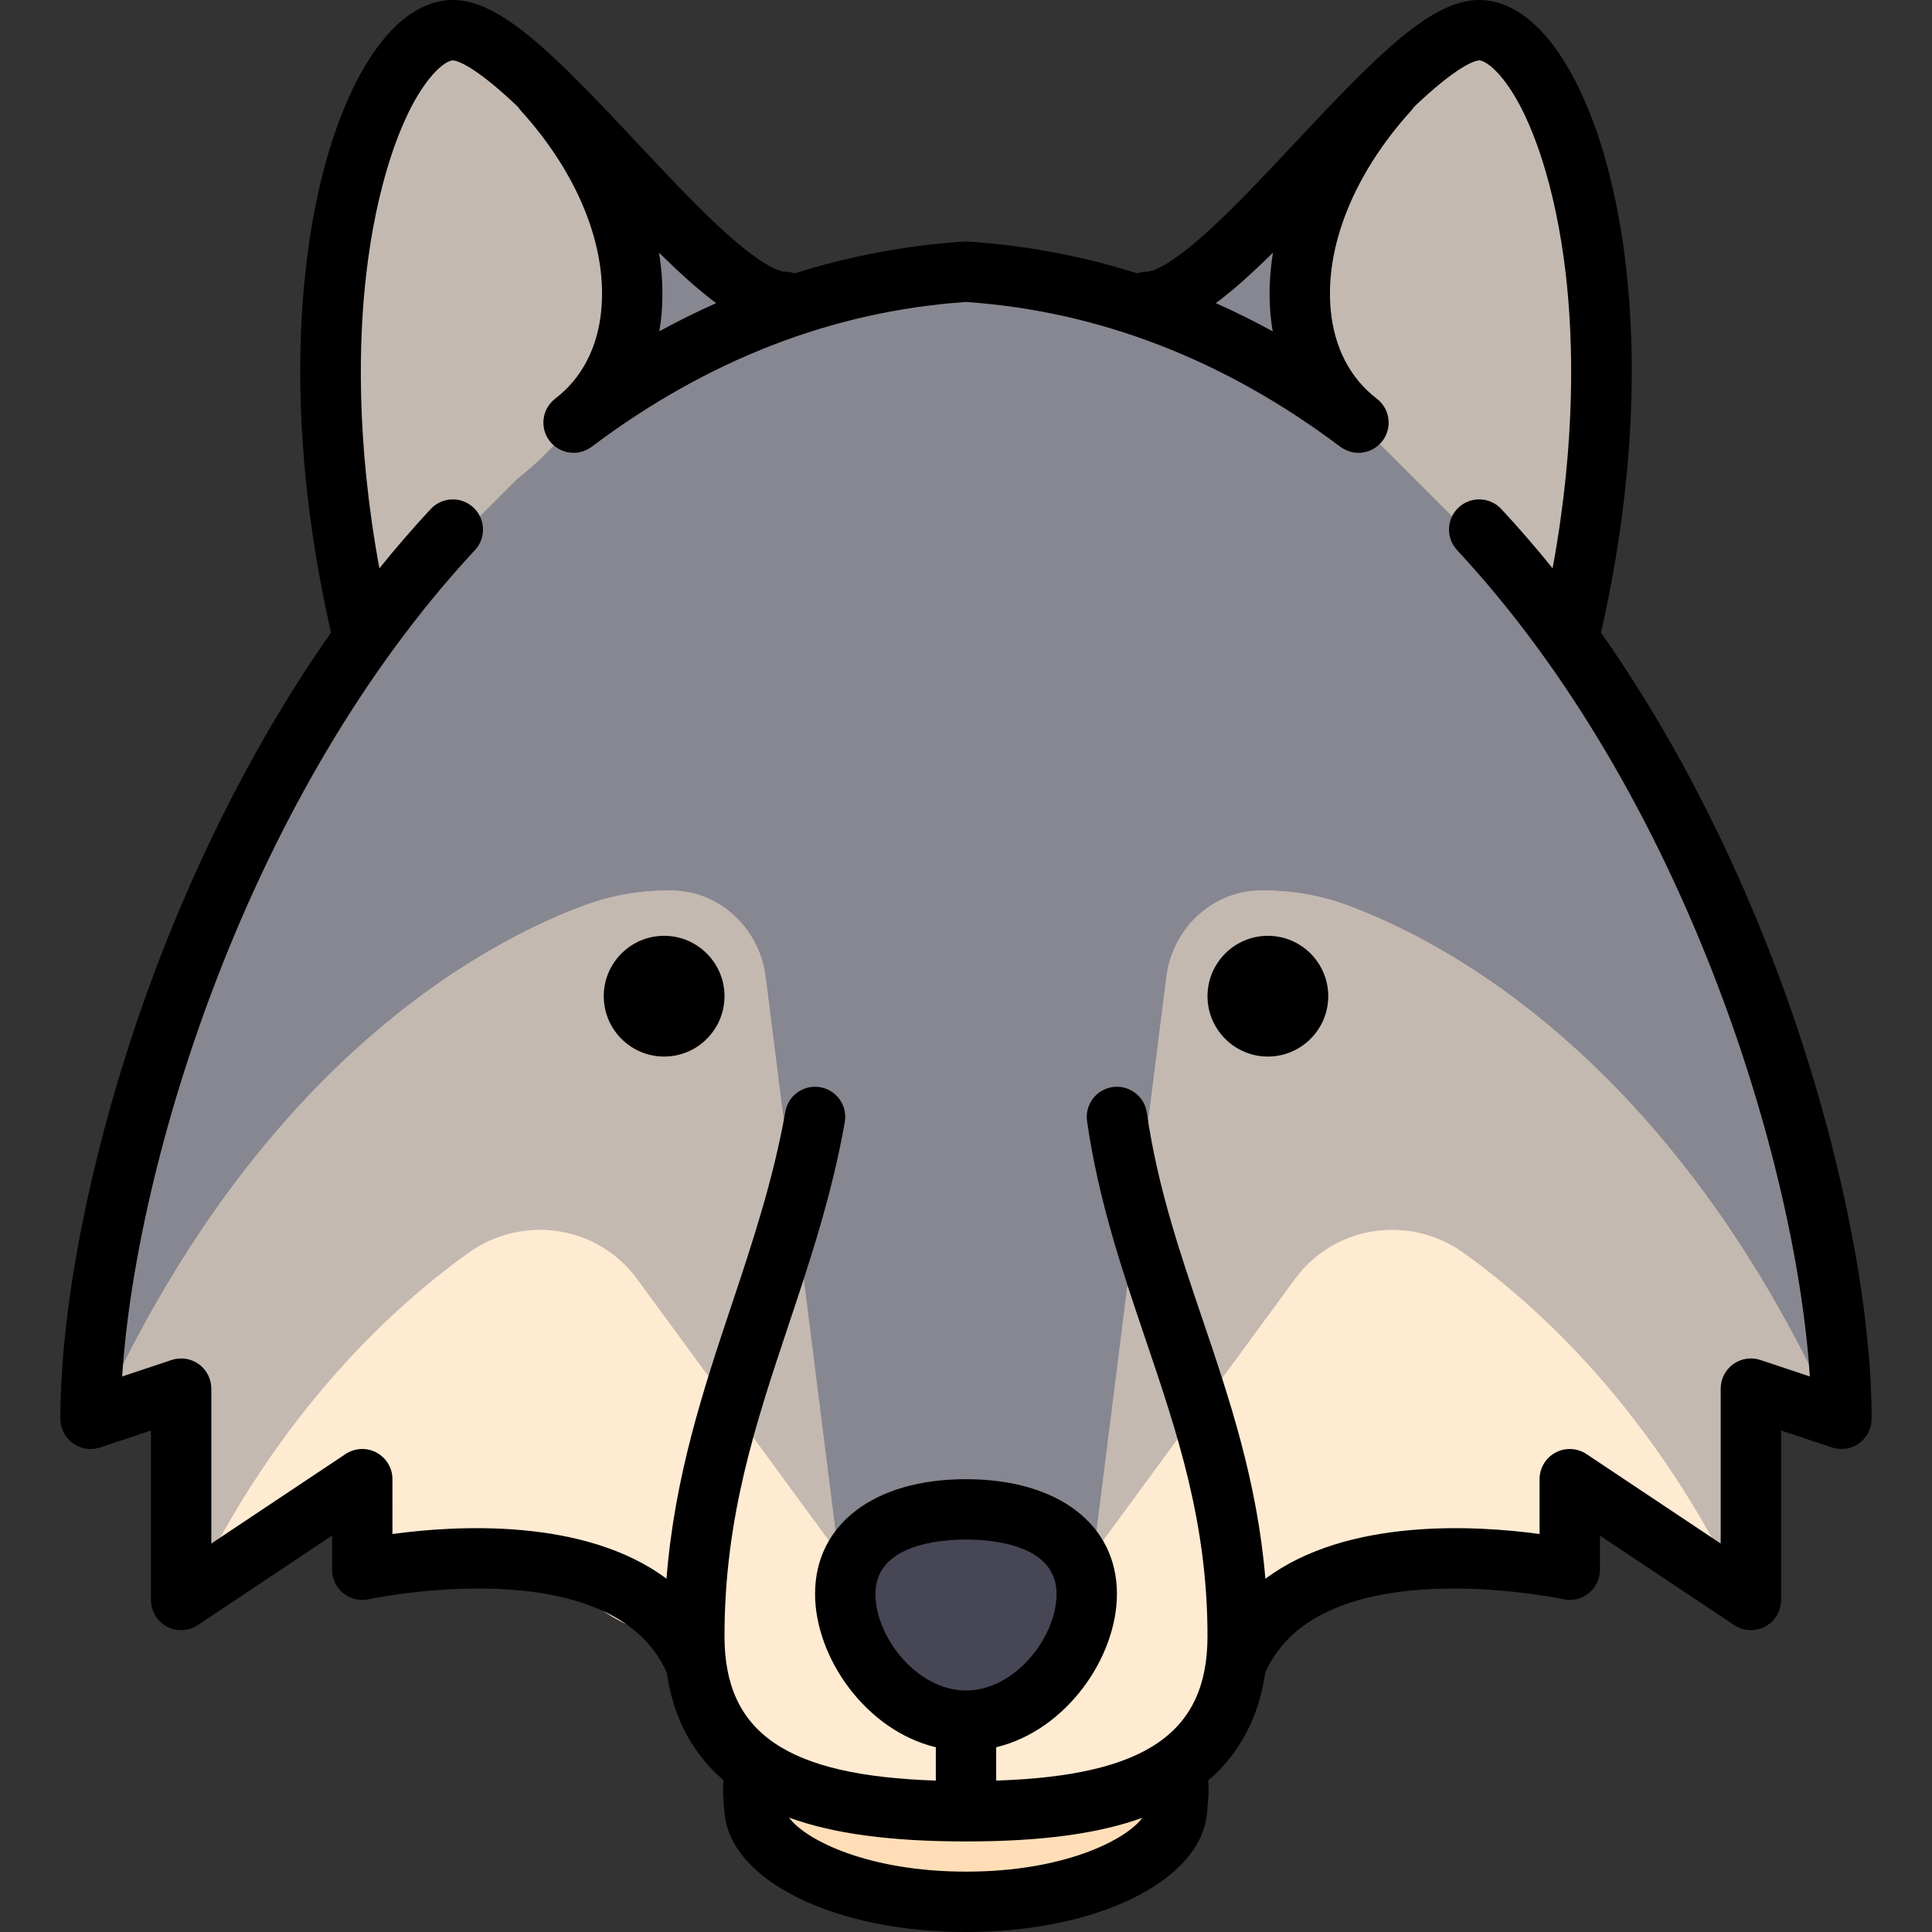 <?xml version="1.0" encoding="iso-8859-1"?>
<!-- Uploaded to: SVG Repo, www.svgrepo.com, Generator: SVG Repo Mixer Tools -->
<svg height="800px" width="800px" version="1.1" id="Layer_1" xmlns="http://www.w3.org/2000/svg" xmlns:xlink="http://www.w3.org/1999/xlink" 
	 viewBox="0 0 512 512" xml:space="preserve">
<rect x="0" y="0" width="512" height="512" fill="#333333" stroke="none"/>
<path style="fill:#FFDEB7;" d="M312,468c0,0-12.25,12-56,12c-46.25,0-56-12-56-12s-0.86,0.058,0,10c1.333,15.416,25.072,30,56,30
	h0.129c30.786,0,54.416-14.584,55.743-30C312.728,468.058,312,468,312,468z"/>
<path style="fill:#FFEBD2;" d="M482.004,359.519c-2.551-36.279-16.286-108.542-54.417-171.057
	c-78.171-128.156-267.06-128.156-345.231,0C44.224,250.978,30.489,323.24,27.938,359.519c-0.395,5.621,5.128,9.827,10.537,8.045
	l1.985-0.653c5.192-1.71,10.553,2.108,10.553,7.516v28.462c0,6.328,7.138,10.102,12.466,6.593L85.615,394.9
	c5.329-3.51,12.466,0.264,12.466,6.592l0,0c0,4.448,3.677,8.01,8.179,7.92c11.773-0.235,33.81,1.333,49.535,14.462
	c8.068,6.736,17.993,10.67,28.245,11.217C184.858,472.24,216.037,480.494,256,480c40.75-0.5,72-7.961,72-46.4
	c0-0.291-0.011-0.574-0.013-0.864c11.11-2.281,21.808-6.614,31.545-12.78c15.055-9.534,33.67-10.754,44.151-10.544
	c4.501,0.09,8.179-3.472,8.179-7.92l0,0c0-6.328,7.137-10.103,12.466-6.592l22.135,14.582c5.329,3.509,12.466-0.265,12.466-6.593
	v-28.462c0-5.408,5.362-9.227,10.554-7.516l1.984,0.653C476.877,369.346,482.399,365.14,482.004,359.519z"/>
<g>
	<path style="fill:#C3B9B1;" d="M487.967,377.22c0.003,0.174,0.006,0.346,0.01,0.517
		C487.974,377.566,487.971,377.395,487.967,377.22z"/>
	<polygon style="fill:#C3B9B1;" points="272,436 279.04,426.4 272,426.4 	"/>
	<path style="fill:#C3B9B1;" d="M357.104,239.927c-7.5-2.774-15.413-4.074-23.422-3.914c-12.638,0.252-22.978,10.263-24.559,22.805
		L289.86,411.646l53.307-72.691c10.446-14.244,30.333-17.218,44.689-6.927C410.001,347.899,440.977,377.348,464,428v-56l24,8
		C445.204,282.181,383.72,249.772,357.104,239.927z"/>
	<path style="fill:#C3B9B1;" d="M487.755,371.613c0.007,0.125,0.013,0.247,0.019,0.37
		C487.768,371.86,487.762,371.738,487.755,371.613z"/>
	<path style="fill:#C3B9B1;" d="M487.89,374.578c0.002,0.061,0.005,0.123,0.007,0.183
		C487.896,374.701,487.893,374.639,487.89,374.578z"/>
	<path style="fill:#C3B9B1;" d="M487.57,368.544c0.001,0.028,0.004,0.058,0.006,0.086
		C487.574,368.602,487.572,368.572,487.57,368.544z"/>
	<path style="fill:#C3B9B1;" d="M24.424,368.631c0.002-0.03,0.004-0.06,0.006-0.09C24.428,368.571,24.426,368.602,24.424,368.631z"
		/>
	<path style="fill:#C3B9B1;" d="M24.023,377.737c0.003-0.171,0.006-0.343,0.01-0.518C24.029,377.395,24.026,377.566,24.023,377.737z
		"/>
	<path style="fill:#C3B9B1;" d="M24.103,374.761c0.002-0.06,0.005-0.123,0.008-0.184C24.108,374.638,24.104,374.701,24.103,374.761z
		"/>
	<path style="fill:#C3B9B1;" d="M178.317,236.013c-8.009-0.16-15.921,1.14-23.422,3.914C128.28,249.772,66.796,282.181,24,380l24-8
		v56c23.024-50.652,53.999-80.101,76.144-95.973c14.357-10.291,34.244-7.317,44.689,6.927l53.307,72.691l-19.264-152.828
		C201.295,246.276,190.955,236.266,178.317,236.013z"/>
	<path style="fill:#C3B9B1;" d="M24,380L24,380L24,380z"/>
	<path style="fill:#C3B9B1;" d="M24.227,371.984c0.006-0.124,0.012-0.247,0.019-0.372C24.238,371.738,24.232,371.86,24.227,371.984z
		"/>
	<polygon style="fill:#C3B9B1;" points="240,436 240,426.4 232.96,426.4 	"/>
</g>
<path style="fill:#878791;" d="M487.977,377.737c-0.003-0.171-0.006-0.343-0.01-0.517c-0.017-0.794-0.039-1.61-0.07-2.459
	c-0.002-0.06-0.005-0.122-0.007-0.183c-0.032-0.837-0.071-1.705-0.117-2.595c-0.006-0.124-0.012-0.246-0.019-0.37
	c-0.051-0.965-0.11-1.959-0.179-2.983c-0.002-0.029-0.004-0.058-0.006-0.086c-2.701-40.303-18.822-124.84-65.696-192.873
	c4.938-71.813,1.689-149.141-14.456-166.693C403.637,4.863,399.621,4,396.926,4c-15.946,0-59.282,48.836-87.676,83.032
	c-0.163-0.055-0.327-0.11-0.49-0.166c-34.122-11.538-71.398-11.538-105.52,0l-0.49,0.166C174.356,52.836,131.021,4,115.074,4
	c-2.695,0-6.711,0.863-10.492,4.978c-16.146,17.553-19.395,94.88-14.456,166.693C43.253,243.703,27.131,328.238,24.43,368.542
	c-0.002,0.03-0.004,0.06-0.006,0.09c-0.068,1.023-0.127,2.017-0.179,2.981c-0.007,0.125-0.013,0.248-0.019,0.372
	c-0.046,0.889-0.085,1.756-0.116,2.593c-0.002,0.061-0.006,0.124-0.008,0.184c-0.031,0.85-0.053,1.666-0.07,2.459
	c-0.003,0.174-0.006,0.346-0.01,0.518C24.01,378.517,24,379.278,24,380l0,0l0,0l0,0c42.796-97.819,104.28-130.228,130.896-140.073
	c7.5-2.774,15.413-4.074,23.422-3.914c12.638,0.252,22.978,10.263,24.559,22.805l19.264,152.828L224,426.4h8.96H240h32h7.04H288
	l1.86-14.754l19.264-152.828c1.581-12.542,11.921-22.552,24.559-22.805c8.009-0.16,15.921,1.14,23.422,3.914
	C383.72,249.772,445.204,282.181,488,380C488,379.278,487.99,378.517,487.977,377.737z"/>
<path style="fill:#464655;" d="M288,422.4c0,15.464-14.327,33.6-32,33.6s-32-18.136-32-33.6c0-15.464,14.327-22.4,32-22.4
	S288,406.936,288,422.4z"/>
<g>
	<path style="fill:#C3B9B1;" d="M120,8c-20,0-46,66-24,160l41-41c33.564-26.372,40.186-70.318,9.936-100.434
		C136.272,15.95,126.646,8,120,8z"/>
	<path style="fill:#C3B9B1;" d="M392,8c-9.132,0-23.895,15.013-39.241,31.327C329.804,63.733,339.654,97.3,366,118l50,50
		C438,74,412,8,392,8z"/>
</g>
<path d="M336,248c-8.822,0-16,7.178-16,16c0,8.822,7.178,16,16,16c8.822,0,16-7.178,16-16S344.822,248,336,248z"/>
<path d="M176,248c-8.822,0-16,7.178-16,16c0,8.822,7.178,16,16,16s16-7.178,16-16S184.822,248,176,248z"/>
<path d="M472.358,261.174c-9.47-25.922-24.826-60.424-48.083-93.526c16.956-74.558,5.034-133.359-13.417-156.626
	C403.635,1.912,396.616,0,392,0c-12.699,0-26.834,14.391-48.844,37.87c-8.295,8.85-16.874,18-24.379,24.641
	C308.568,71.542,304.676,72,304,72c-0.913,0-1.786,0.16-2.603,0.442c-14.583-4.6-29.562-7.42-44.874-8.425
	c-0.033-0.002-0.066,0-0.099-0.001c-0.141-0.007-0.284-0.007-0.426-0.006c-0.14,0-0.279-0.001-0.417,0.006
	c-0.035,0.002-0.069-0.001-0.104,0.001c-15.313,1.004-30.291,3.825-44.874,8.425C209.786,72.16,208.913,72,208,72
	c-0.676,0-4.568-0.458-14.777-9.489c-7.505-6.64-16.083-15.791-24.379-24.641C146.834,14.391,132.699,0,120,0
	c-4.616,0-11.635,1.912-18.859,11.022C82.691,34.29,70.769,93.091,87.725,167.648c-23.257,33.102-38.612,67.604-48.083,93.526
	C24.838,301.694,16,344.62,16,376c0,2.571,1.236,4.986,3.322,6.491c2.087,1.503,4.769,1.912,7.208,1.099L40,379.1V424
	c0,2.951,1.624,5.661,4.225,7.054c2.601,1.392,5.758,1.239,8.212-0.397L88,406.948V416c0,2.421,1.1,4.711,2.985,6.23
	c1.885,1.518,4.36,2.102,6.726,1.584c0.642-0.14,64.335-13.616,78.974,19.426c0.002,0.005,0.006,0.01,0.008,0.016
	c1.724,11.865,6.771,21.422,15.084,28.571c-0.311,2.317-0.145,5.21,0.269,9.033C193.966,498.613,221.46,512,256,512h0.129
	c34.402,0,61.786-13.389,63.697-31.145c0.42-3.904,0.603-6.746,0.346-8.984c8.344-7.152,13.408-16.725,15.135-28.615
	c0.002-0.006,0.005-0.011,0.008-0.016c14.638-33.042,78.331-19.565,78.968-19.427c2.364,0.52,4.841-0.061,6.73-1.579
	c1.889-1.518,2.987-3.811,2.987-6.234v-9.052l35.563,23.708c2.456,1.637,5.612,1.789,8.212,0.397
	c2.601-1.393,4.225-4.103,4.225-7.054v-44.9l13.47,4.49c2.439,0.813,5.121,0.404,7.208-1.099c2.086-1.504,3.322-3.919,3.322-6.491
	C496,344.62,487.162,301.694,472.358,261.174z M337.35,66.955c-0.905,5.596-1.135,11.14-0.644,16.532
	c0.133,1.462,0.334,2.898,0.574,4.316c-4.967-2.715-9.991-5.207-15.071-7.469C326.826,76.912,331.817,72.413,337.35,66.955z
	 M189.791,80.335c-5.08,2.262-10.104,4.754-15.071,7.469c0.24-1.418,0.441-2.854,0.574-4.316c0.491-5.393,0.262-10.937-0.644-16.532
	C180.183,72.413,185.174,76.912,189.791,80.335z M256.129,496H256c-25.917,0-42.522-8.361-46.897-14.317
	C220.891,485.974,236.069,488,256,488c19.841,0,34.969-2.01,46.735-6.262C298.325,487.689,281.832,496,256.129,496z M256,448
	c-12.925,0-24-14.076-24-25.6c0-12.997,16.784-14.4,24-14.4c7.216,0,24,1.403,24,14.4C280,433.924,268.925,448,256,448z
	 M466.53,360.411c-2.438-0.814-5.121-0.404-7.208,1.099c-2.086,1.504-3.322,3.919-3.322,6.49v41.052l-35.563-23.708
	c-2.455-1.636-5.611-1.789-8.212-0.397S408,389.05,408,392v14.531c-16.7-2.278-50.926-4.384-72.658,11.865
	c-2.172-25.913-9.532-47.717-16.708-68.897c-6.118-18.057-11.897-35.114-14.715-54.641c-0.631-4.374-4.694-7.407-9.061-6.776
	c-4.373,0.631-7.407,4.688-6.775,9.061c3.028,20.983,9.316,39.543,15.397,57.491C311.976,379.708,320,403.393,320,433.6
	c0,25.615-16.357,36.984-56,38.274v-8.832c18.531-4.46,32-23.753,32-40.642c0-18.467-15.701-30.4-40-30.4s-40,11.933-40,30.4
	c0,16.889,13.469,36.182,32,40.642v8.832c-39.643-1.29-56-12.659-56-38.274c0-31.603,8.252-56.323,16.989-82.494
	c5.63-16.866,11.453-34.306,14.889-53.711c0.771-4.351-2.132-8.502-6.482-9.272c-4.35-0.77-8.501,2.132-9.272,6.482
	c-3.231,18.245-8.863,35.118-14.311,51.435c-7.416,22.214-15.022,45.084-17.186,72.333c-21.734-16.225-55.935-14.119-72.626-11.842
	V392c0-2.95-1.624-5.661-4.225-7.054c-2.601-1.392-5.758-1.239-8.212,0.397L56,409.052V368c0-2.571-1.236-4.986-3.322-6.49
	c-2.086-1.503-4.767-1.912-7.208-1.099l-13.093,4.364c3.597-56.329,32.989-153.947,93.479-218.981
	c3.009-3.235,2.826-8.297-0.409-11.306c-3.235-3.008-8.297-2.826-11.307,0.41c-4.766,5.124-9.294,10.378-13.601,15.718
	c-6.259-34.075-5.471-60.858-3.466-78.129c2.603-22.433,8.81-41.693,16.604-51.522C116.785,17.046,119.114,16,120,16
	c0.363,0,3.829,0.252,13.642,8.982c1.188,1.056,2.411,2.188,3.656,3.37c0.23,0.354,0.482,0.698,0.775,1.021
	c15.063,16.622,22.822,35.817,21.288,52.664c-0.914,10.031-5.139,18.195-12.219,23.61c-0.091,0.069-0.173,0.147-0.26,0.22
	c-0.116,0.096-0.235,0.19-0.344,0.292c-0.087,0.082-0.166,0.17-0.249,0.254c-0.105,0.107-0.213,0.211-0.311,0.323
	c-0.078,0.089-0.146,0.183-0.22,0.274c-0.092,0.115-0.187,0.228-0.271,0.346c-0.069,0.097-0.129,0.199-0.194,0.299
	c-0.077,0.119-0.158,0.236-0.229,0.359c-0.06,0.104-0.11,0.213-0.165,0.319c-0.064,0.124-0.131,0.246-0.188,0.372
	c-0.05,0.11-0.089,0.224-0.134,0.336c-0.051,0.126-0.105,0.252-0.149,0.381c-0.039,0.115-0.067,0.232-0.102,0.349
	c-0.037,0.13-0.079,0.259-0.11,0.391c-0.027,0.118-0.045,0.237-0.067,0.356c-0.025,0.133-0.055,0.265-0.073,0.398
	c-0.017,0.12-0.023,0.24-0.034,0.361c-0.012,0.134-0.029,0.269-0.034,0.404c-0.005,0.121,0,0.241,0.001,0.362
	c0.001,0.135-0.003,0.271,0.004,0.406c0.007,0.122,0.024,0.244,0.037,0.366c0.014,0.134,0.022,0.269,0.043,0.401
	c0.019,0.125,0.049,0.249,0.074,0.373c0.026,0.129,0.047,0.258,0.08,0.386c0.032,0.126,0.076,0.25,0.114,0.376
	c0.038,0.124,0.071,0.249,0.116,0.372c0.046,0.126,0.103,0.25,0.156,0.375c0.049,0.118,0.094,0.237,0.15,0.354
	c0.06,0.125,0.131,0.246,0.198,0.368c0.062,0.113,0.118,0.227,0.185,0.338c0.073,0.12,0.158,0.234,0.238,0.352
	c0.069,0.101,0.131,0.204,0.205,0.302c0.005,0.007,0.012,0.013,0.018,0.021c0.007,0.009,0.012,0.019,0.02,0.028
	c0.1,0.131,0.212,0.247,0.319,0.37c0.097,0.112,0.188,0.231,0.291,0.336c0.119,0.123,0.247,0.23,0.372,0.344
	c0.107,0.099,0.21,0.203,0.322,0.294c0.133,0.108,0.274,0.201,0.412,0.299c0.114,0.081,0.223,0.169,0.34,0.244
	c0.149,0.095,0.306,0.174,0.46,0.259c0.114,0.062,0.224,0.132,0.34,0.188c0.167,0.081,0.34,0.145,0.511,0.214
	c0.11,0.045,0.218,0.098,0.33,0.137c0.184,0.065,0.372,0.111,0.559,0.163c0.104,0.029,0.206,0.065,0.312,0.089
	c0.208,0.048,0.419,0.077,0.63,0.108c0.088,0.013,0.174,0.035,0.262,0.044c0.3,0.034,0.602,0.051,0.904,0.051
	c0.421,0,0.843-0.034,1.262-0.101c0.138-0.022,0.272-0.07,0.41-0.099c0.278-0.06,0.559-0.113,0.832-0.204
	c0.163-0.054,0.318-0.137,0.479-0.202c0.241-0.097,0.484-0.185,0.718-0.307c0.162-0.085,0.312-0.2,0.47-0.297
	c0.212-0.13,0.431-0.247,0.634-0.4C187.442,95.34,220.812,82.436,256,80.022c35.188,2.413,68.558,15.318,99.189,38.37
	c0.204,0.154,0.423,0.27,0.636,0.402c0.157,0.096,0.307,0.21,0.468,0.295c0.235,0.123,0.479,0.21,0.722,0.308
	c0.159,0.065,0.313,0.147,0.475,0.2c0.277,0.092,0.561,0.146,0.844,0.207c0.133,0.028,0.264,0.075,0.398,0.096
	c0.418,0.067,0.841,0.101,1.262,0.101c0.302,0,0.604-0.017,0.904-0.051c0.083-0.009,0.164-0.03,0.247-0.042
	c0.216-0.031,0.432-0.062,0.645-0.11c0.098-0.022,0.193-0.058,0.291-0.083c0.194-0.053,0.39-0.102,0.58-0.169
	c0.107-0.038,0.21-0.089,0.315-0.131c0.176-0.07,0.354-0.136,0.524-0.219c0.112-0.055,0.218-0.122,0.328-0.182
	c0.158-0.086,0.319-0.168,0.472-0.266c0.112-0.072,0.217-0.157,0.327-0.234c0.143-0.102,0.288-0.197,0.425-0.309
	c0.11-0.09,0.212-0.194,0.318-0.292c0.126-0.114,0.255-0.222,0.375-0.346c0.102-0.106,0.194-0.225,0.291-0.337
	c0.106-0.123,0.219-0.238,0.319-0.37c0.007-0.009,0.012-0.019,0.02-0.028c0.005-0.008,0.012-0.014,0.018-0.021
	c0.074-0.099,0.136-0.202,0.205-0.302c0.08-0.117,0.165-0.232,0.238-0.352c0.067-0.111,0.124-0.225,0.185-0.338
	c0.067-0.123,0.139-0.244,0.198-0.368c0.056-0.117,0.101-0.236,0.15-0.354c0.053-0.125,0.11-0.249,0.156-0.375
	c0.044-0.123,0.078-0.248,0.116-0.372c0.038-0.125,0.082-0.25,0.114-0.376c0.032-0.128,0.054-0.257,0.08-0.386
	c0.025-0.125,0.055-0.248,0.074-0.373c0.021-0.133,0.029-0.268,0.043-0.401c0.013-0.122,0.03-0.244,0.037-0.366
	c0.007-0.135,0.003-0.271,0.004-0.406c0-0.121,0.006-0.242,0.001-0.362c-0.005-0.135-0.022-0.27-0.034-0.404
	c-0.011-0.121-0.017-0.241-0.034-0.361c-0.019-0.134-0.047-0.266-0.073-0.398c-0.022-0.119-0.04-0.238-0.067-0.356
	c-0.031-0.131-0.073-0.261-0.11-0.391c-0.034-0.116-0.063-0.234-0.102-0.349c-0.043-0.129-0.098-0.254-0.149-0.381
	c-0.044-0.113-0.084-0.226-0.134-0.336c-0.057-0.126-0.125-0.248-0.188-0.372c-0.055-0.106-0.104-0.215-0.165-0.319
	c-0.071-0.123-0.151-0.24-0.229-0.359c-0.065-0.1-0.125-0.202-0.194-0.299c-0.085-0.118-0.18-0.231-0.271-0.346
	c-0.073-0.091-0.142-0.186-0.22-0.274c-0.098-0.112-0.206-0.216-0.311-0.323c-0.083-0.084-0.161-0.173-0.249-0.254
	c-0.109-0.102-0.228-0.195-0.344-0.292c-0.087-0.073-0.168-0.151-0.26-0.22c-7.08-5.415-11.306-13.579-12.219-23.61
	c-1.535-16.847,6.224-36.042,21.288-52.664c0.292-0.323,0.545-0.667,0.775-1.021c1.245-1.182,2.468-2.313,3.656-3.37
	C388.171,16.252,391.637,16,392,16c0.886,0,3.215,1.046,6.322,4.963c7.794,9.829,14.001,29.089,16.604,51.522
	c2.004,17.271,2.792,44.054-3.466,78.129c-4.306-5.34-8.835-10.595-13.601-15.718c-3.009-3.235-8.071-3.419-11.307-0.41
	c-3.235,3.009-3.418,8.071-0.409,11.306c60.489,65.034,89.882,162.652,93.479,218.981L466.53,360.411z"/>
</svg>